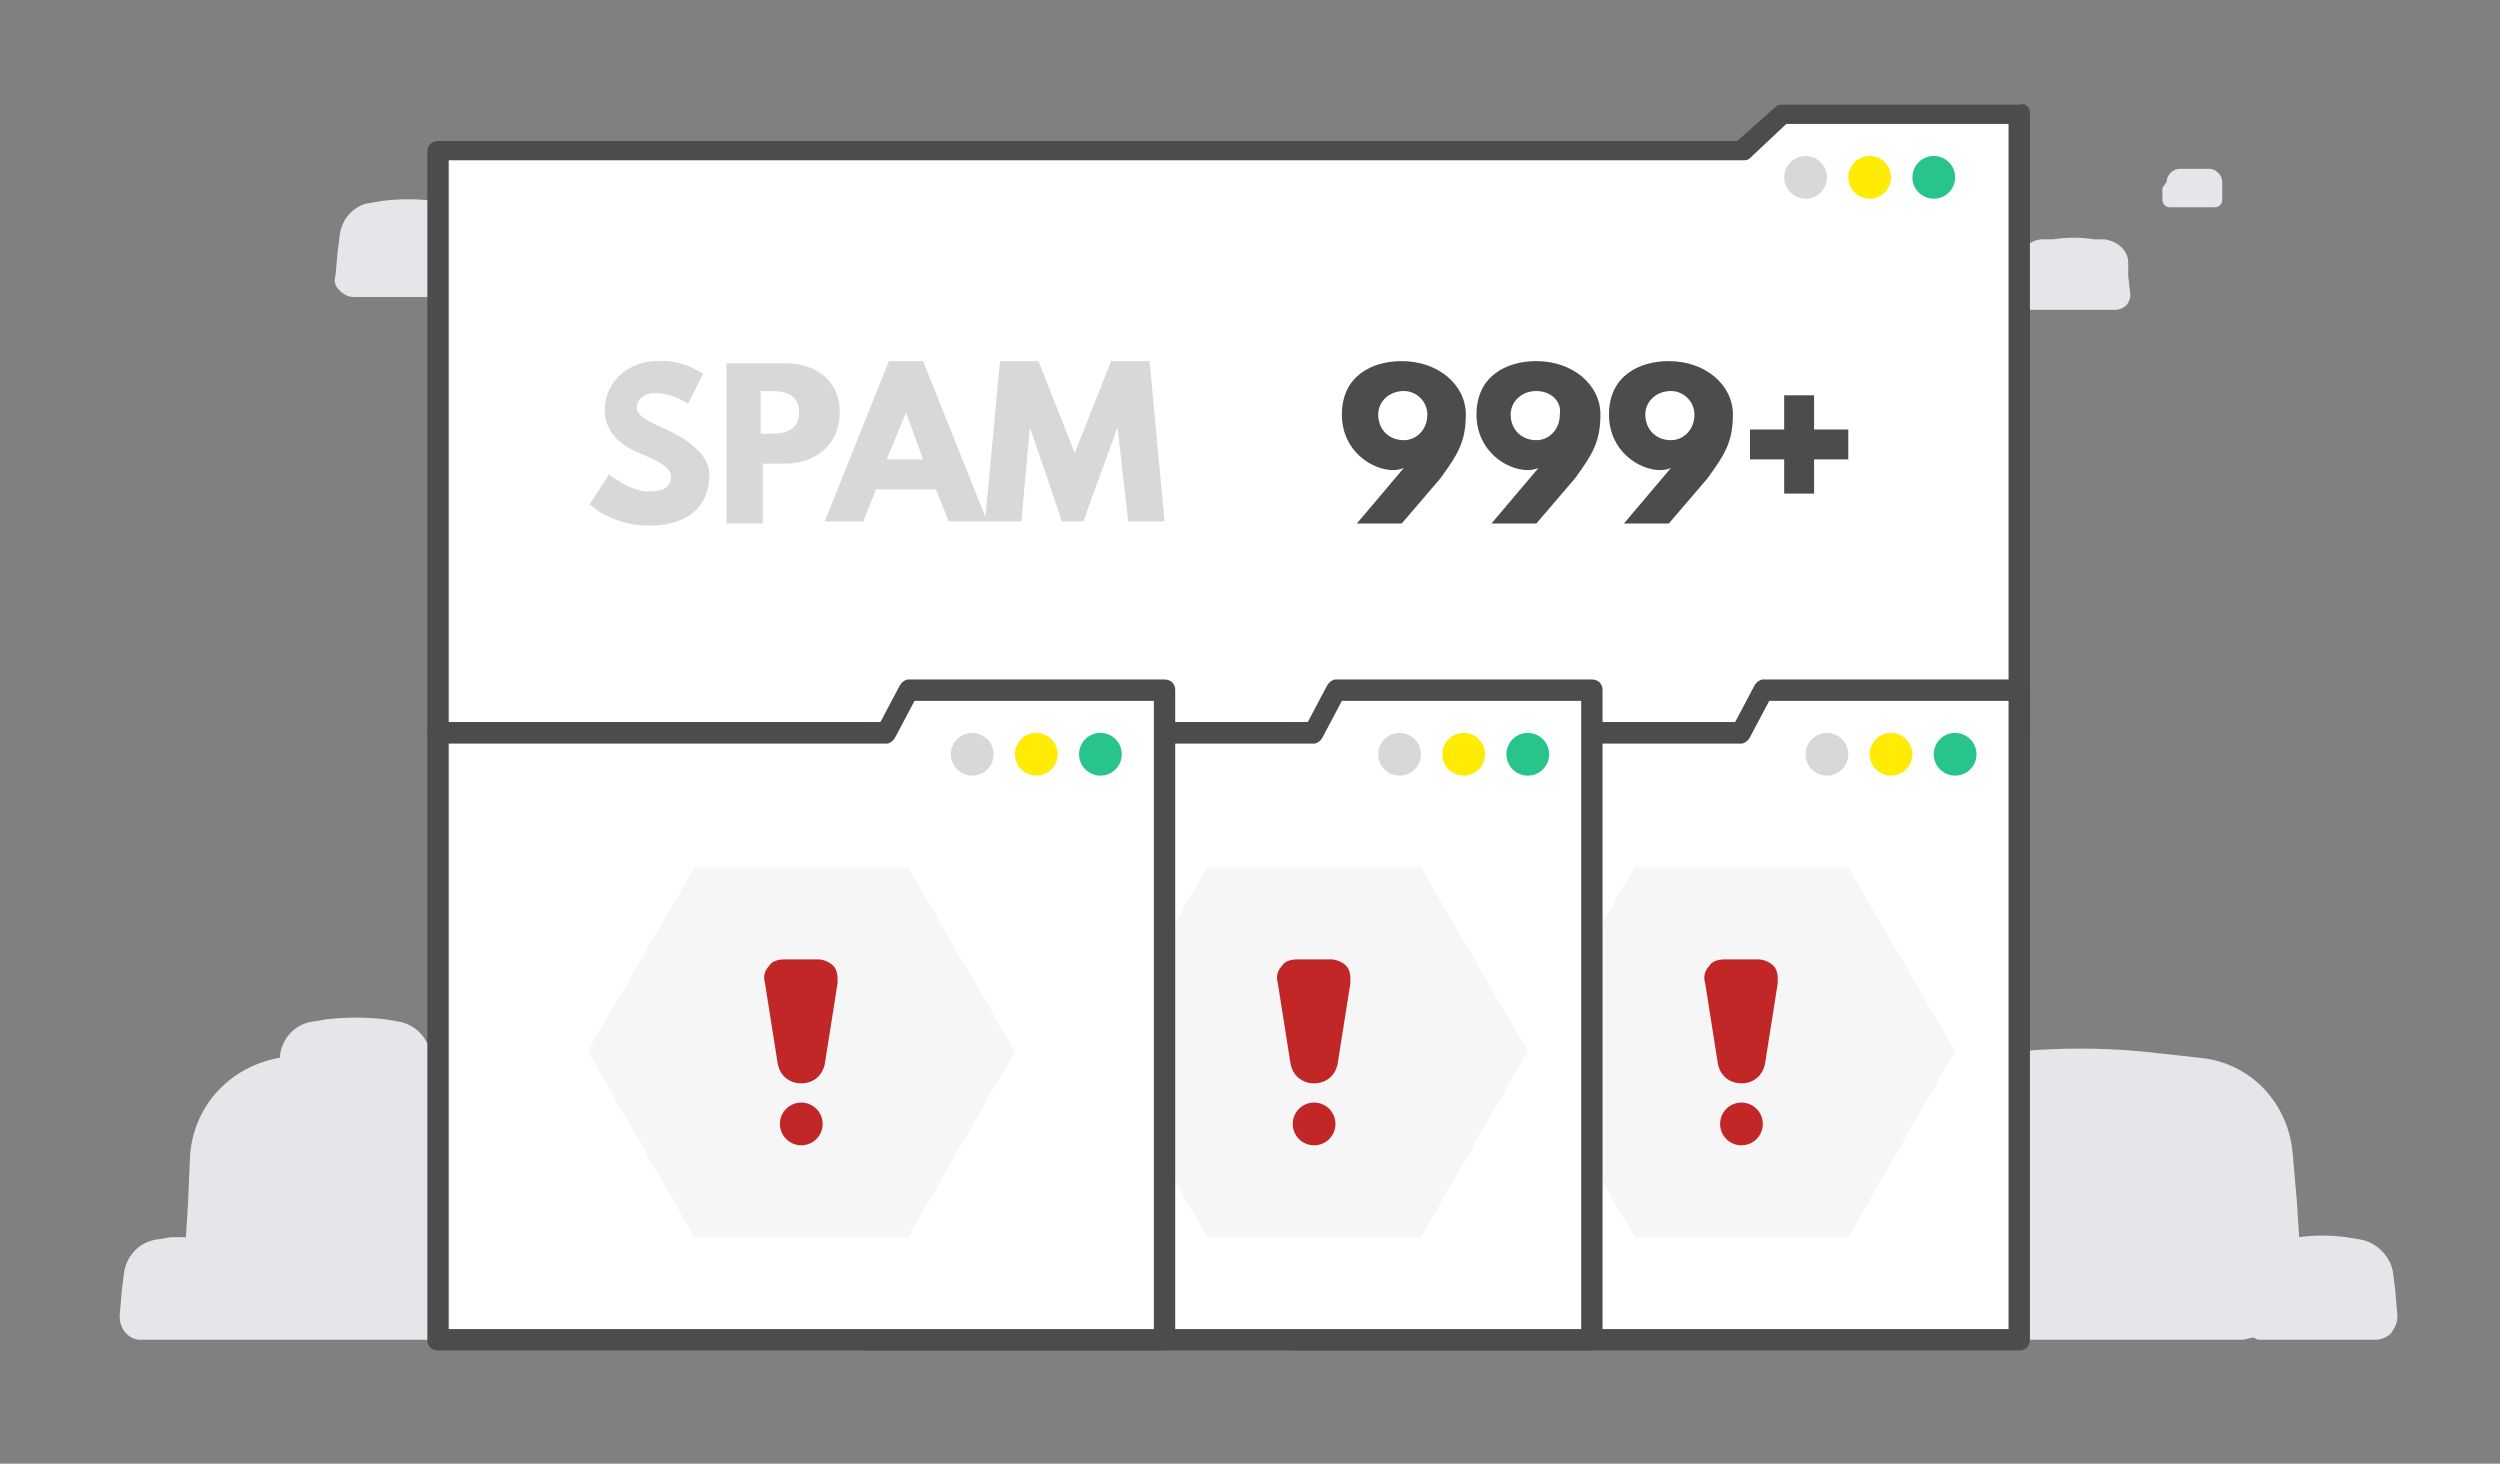<?xml version="1.0" encoding="utf-8"?>
<!-- Generator: Adobe Illustrator 19.0.0, SVG Export Plug-In . SVG Version: 6.00 Build 0)  -->
<svg version="1.1" id="element" xmlns="http://www.w3.org/2000/svg" xmlns:xlink="http://www.w3.org/1999/xlink" x="0px" y="0px"
	 viewBox="0 0 117 68.5" style="enable-background:new 0 0 117 68.5;" xml:space="preserve">
<rect x="0" y="0" width="117" height="68.5" fill="#808080" stroke="none"/>
<style type="text/css">
	.st0{fill:#E6E6EA;}
	.st1{fill:#FFFFFF;}
	.st2{fill:#4C4C4C;}
	.st3{fill:#D8D8D8;}
	.st4{fill:#27C48B;}
	.st5{fill:#FFEB04;}
	.st6{fill:#F6F6F6;}
	.st7{fill:#C12727;}
</style>
<g>
	<path class="st0" d="M81.6,58.4l0.1-1.6c0.1-1.6,1.4-2.9,2.9-3l1.2-0.1c0.6-0.1,1.1-0.1,1.7-0.1c0.3-2.2,2.1-3.9,4.3-4.1l1.8-0.2
		c2.5-0.3,5-0.3,7.5,0l1.8,0.2c2.4,0.2,4.2,2.1,4.4,4.5l0.2,2.3l0.1,1.6c0.7-0.1,1.5-0.1,2.2,0l0.6,0.1c0.8,0.1,1.5,0.8,1.6,1.6
		l0.1,0.8l0.1,1.2c0,0.3-0.1,0.5-0.3,0.8c-0.2,0.2-0.5,0.3-0.7,0.3h-2.7h-2.7c-0.1,0-0.2,0-0.3-0.1c-0.2,0-0.4,0.1-0.6,0.1h-7.6
		h-3.9h-3.6h-1.4h-5.1c-0.5,0-1-0.2-1.4-0.6c-0.4-0.4-0.5-0.9-0.5-1.4L81.6,58.4z"/>
	<path class="st0" d="M15.9,11c0.1-0.8,0.7-1.4,1.4-1.5l0.6-0.1c0.8-0.1,1.6-0.1,2.4,0l0.6,0.1c0.8,0.1,1.4,0.7,1.4,1.5l0.1,0.8
		l0.1,1.1c0,0.3-0.1,0.5-0.2,0.7c-0.2,0.2-0.4,0.3-0.7,0.3h-2.5h-2.5c-0.3,0-0.5-0.1-0.7-0.3c-0.2-0.2-0.3-0.4-0.2-0.7l0.1-1.1
		L15.9,11z"/>
	<path class="st0" d="M94.5,12.3c0-0.6,0.5-1.1,1.1-1.1l0.5,0c0.6-0.1,1.3-0.1,1.9,0l0.5,0c0.6,0.1,1.1,0.5,1.1,1.1l0,0.6l0.1,0.9
		c0,0.2-0.1,0.4-0.2,0.5c-0.1,0.1-0.3,0.2-0.5,0.2H97h-1.9c-0.2,0-0.4-0.1-0.5-0.2s-0.2-0.3-0.2-0.5l0.1-0.9L94.5,12.3z"/>
	<path class="st0" d="M101.4,8.5c0-0.3,0.3-0.6,0.6-0.6l0.2,0c0.3,0,0.7,0,1,0l0.2,0c0.3,0,0.6,0.3,0.6,0.6l0,0.3l0,0.5
		c0,0.1,0,0.2-0.1,0.3c-0.1,0.1-0.2,0.1-0.3,0.1h-1h-1c-0.1,0-0.2,0-0.3-0.1c-0.1-0.1-0.1-0.2-0.1-0.3l0-0.5L101.4,8.5z"/>
	<path class="st0" d="M5.7,60.4l0.1-0.8c0.1-0.8,0.7-1.5,1.6-1.6l0.6-0.1c0.2,0,0.4,0,0.7,0l0.1-1.6L8.9,54c0.2-2.3,1.9-4.1,4.2-4.5
		l0-0.1c0.1-0.8,0.7-1.5,1.6-1.6l0.6-0.1c0.9-0.1,1.8-0.1,2.7,0l0.6,0.1c0.7,0.1,1.3,0.6,1.5,1.3c0.8,0,1.7,0.1,2.5,0.2l1.8,0.2
		c2.4,0.2,4.2,2.1,4.4,4.5l0.2,2.3l0.1,1.6c0.7-0.1,1.5-0.1,2.2,0l0.6,0.1c0.8,0.1,1.5,0.8,1.6,1.6l0.1,0.8l0.1,1.2
		c0,0.3-0.1,0.5-0.3,0.8c-0.2,0.2-0.5,0.3-0.7,0.3h-2.7h-2.7c-0.1,0-0.2,0-0.3-0.1c-0.2,0-0.4,0.1-0.6,0.1h-7.6h-6.9h-0.7h-2H6.6
		c-0.3,0-0.5-0.1-0.7-0.3c-0.2-0.2-0.3-0.5-0.3-0.8L5.7,60.4z"/>
</g>
<polygon class="st1" points="83.4,5.3 81.5,7.1 20.5,7.1 20.5,34.3 94.5,34.3 94.5,7.1 94.5,5.3 "/>
<path class="st2" d="M94.5,34.8h-74c-0.3,0-0.5-0.2-0.5-0.5V7.1c0-0.3,0.2-0.5,0.5-0.5h60.8L83.1,5c0.1-0.1,0.2-0.1,0.3-0.1h11.1
	C94.8,4.8,95,5,95,5.3v29C95,34.6,94.8,34.8,94.5,34.8z M21,33.8h73v-28H83.6l-1.7,1.6c-0.1,0.1-0.2,0.1-0.3,0.1H21V33.8z"/>
<g>
	<path class="st3" d="M32.9,17.5l-0.7,1.4c0,0-0.7-0.5-1.5-0.5c-0.6,0-0.9,0.3-0.9,0.7c0,0.4,0.7,0.7,1.6,1.1c0.8,0.4,1.8,1.1,1.8,2
		c0,1.8-1.4,2.4-2.8,2.4c-1.8,0-2.8-1-2.8-1l0.9-1.4c0,0,1,0.8,1.8,0.8c0.4,0,1.1,0,1.1-0.7c0-0.5-0.8-0.8-1.7-1.2
		c-0.9-0.4-1.4-1.1-1.4-1.9c0-1.4,1.2-2.3,2.4-2.3C32,16.8,32.9,17.5,32.9,17.5z"/>
	<path class="st3" d="M36.7,17c1.5,0,2.6,0.8,2.6,2.3c0,1.5-1.1,2.4-2.6,2.4h-1v2.8h-1.7V17H36.7z M36.1,20.3c0.7,0,1.3-0.2,1.3-1
		c0-0.8-0.6-1-1.3-1h-0.5v2H36.1z"/>
	<path class="st3" d="M46.2,24.4h-1.8l-0.6-1.5H41l-0.6,1.5h-1.8l3-7.5h1.6L46.2,24.4z M42.4,19.3L42.4,19.3l-0.9,2.2h1.7L42.4,19.3
		z"/>
	<path class="st3" d="M52.3,20L52.3,20l-1.6,4.4h-1L48.2,20h0l-0.4,4.4h-1.7l0.7-7.5h1.8l1.7,4.3l1.7-4.3h1.8l0.7,7.5h-1.7L52.3,20z
		"/>
</g>
<g>
	<path class="st2" d="M65.7,21.9c0,0-0.2,0.1-0.5,0.1c-1,0-2.4-0.9-2.4-2.6c0-1.8,1.4-2.5,2.8-2.5c1.7,0,3,1.1,3,2.5
		c0,1.3-0.4,1.9-1.2,3l-1.8,2.1h-2.1L65.7,21.9z M65.7,18.3c-0.7,0-1.2,0.5-1.2,1.1c0,0.7,0.5,1.2,1.2,1.2c0.6,0,1.1-0.5,1.1-1.2
		C66.8,18.8,66.3,18.3,65.7,18.3z"/>
	<path class="st2" d="M72,21.9c0,0-0.2,0.1-0.5,0.1c-1,0-2.4-0.9-2.4-2.6c0-1.8,1.4-2.5,2.8-2.5c1.7,0,3,1.1,3,2.5
		c0,1.3-0.4,1.9-1.2,3l-1.8,2.1h-2.1L72,21.9z M71.9,18.3c-0.7,0-1.2,0.5-1.2,1.1c0,0.7,0.5,1.2,1.2,1.2c0.6,0,1.1-0.5,1.1-1.2
		C73.1,18.8,72.6,18.3,71.9,18.3z"/>
	<path class="st2" d="M78.2,21.9c0,0-0.2,0.1-0.5,0.1c-1,0-2.4-0.9-2.4-2.6c0-1.8,1.4-2.5,2.8-2.5c1.7,0,3,1.1,3,2.5
		c0,1.3-0.4,1.9-1.2,3l-1.8,2.1H76L78.2,21.9z M78.2,18.3c-0.7,0-1.2,0.5-1.2,1.1c0,0.7,0.5,1.2,1.2,1.2c0.6,0,1.1-0.5,1.1-1.2
		C79.3,18.8,78.8,18.3,78.2,18.3z"/>
	<path class="st2" d="M83.5,23.1v-1.6h-1.6v-1.4h1.6v-1.6h1.4v1.6h1.6v1.4h-1.6v1.6H83.5z"/>
</g>
<circle class="st4" cx="90.5" cy="8.3" r="1"/>
<circle class="st5" cx="87.5" cy="8.3" r="1"/>
<circle class="st3" cx="84.5" cy="8.3" r="1"/>
<polygon class="st1" points="82.5,32.3 81.5,34.3 60.5,34.3 60.5,62.7 94.5,62.7 94.5,34.3 94.5,32.3 "/>
<path class="st2" d="M94.5,63.2h-34c-0.3,0-0.5-0.2-0.5-0.5V34.3c0-0.3,0.2-0.5,0.5-0.5h20.7l0.9-1.7c0.1-0.2,0.3-0.3,0.4-0.3h12
	c0.3,0,0.5,0.2,0.5,0.5v30.4C95,63,94.8,63.2,94.5,63.2z M61,62.2h33V32.8H82.8l-0.9,1.7c-0.1,0.2-0.3,0.3-0.4,0.3H61V62.2z"/>
<polygon class="st6" points="76.5,57.9 71.5,49.2 76.5,40.6 86.5,40.6 91.5,49.2 86.5,57.9 "/>
<g>
	<path class="st7" d="M81.5,50.7c0.6,0,1-0.4,1.1-0.9l0.6-3.8c0-0.3,0-0.6-0.2-0.8c-0.2-0.2-0.5-0.3-0.7-0.3h-0.8h-0.8
		c-0.3,0-0.6,0.1-0.7,0.3c-0.2,0.2-0.3,0.5-0.2,0.8l0.6,3.8C80.5,50.3,80.9,50.7,81.5,50.7z"/>
	<circle class="st7" cx="81.5" cy="52.6" r="1"/>
</g>
<circle class="st4" cx="91.5" cy="35.3" r="1"/>
<circle class="st5" cx="88.5" cy="35.3" r="1"/>
<circle class="st3" cx="85.5" cy="35.3" r="1"/>
<polygon class="st1" points="62.5,32.3 61.5,34.3 40.5,34.3 40.5,62.7 74.5,62.7 74.5,34.3 74.5,32.3 "/>
<path class="st2" d="M74.5,63.2h-34c-0.3,0-0.5-0.2-0.5-0.5V34.3c0-0.3,0.2-0.5,0.5-0.5h20.7l0.9-1.7c0.1-0.2,0.3-0.3,0.4-0.3h12
	c0.3,0,0.5,0.2,0.5,0.5v30.4C75,63,74.8,63.2,74.5,63.2z M41,62.2h33V32.8H62.8l-0.9,1.7c-0.1,0.2-0.3,0.3-0.4,0.3H41V62.2z"/>
<polygon class="st6" points="56.5,57.9 51.5,49.2 56.5,40.6 66.5,40.6 71.5,49.2 66.5,57.9 "/>
<g>
	<path class="st7" d="M61.5,50.7c0.6,0,1-0.4,1.1-0.9l0.6-3.8c0-0.3,0-0.6-0.2-0.8c-0.2-0.2-0.5-0.3-0.7-0.3h-0.8h-0.8
		c-0.3,0-0.6,0.1-0.7,0.3c-0.2,0.2-0.3,0.5-0.2,0.8l0.6,3.8C60.5,50.3,60.9,50.7,61.5,50.7z"/>
	<circle class="st7" cx="61.5" cy="52.6" r="1"/>
</g>
<circle class="st4" cx="71.5" cy="35.3" r="1"/>
<circle class="st5" cx="68.5" cy="35.3" r="1"/>
<circle class="st3" cx="65.5" cy="35.3" r="1"/>
<polygon class="st1" points="42.5,32.3 41.5,34.3 20.5,34.3 20.5,62.7 54.5,62.7 54.5,34.3 54.5,32.3 "/>
<path class="st2" d="M54.5,63.2h-34c-0.3,0-0.5-0.2-0.5-0.5V34.3c0-0.3,0.2-0.5,0.5-0.5h20.7l0.9-1.7c0.1-0.2,0.3-0.3,0.4-0.3h12
	c0.3,0,0.5,0.2,0.5,0.5v30.4C55,63,54.8,63.2,54.5,63.2z M21,62.2h33V32.8H42.8l-0.9,1.7c-0.1,0.2-0.3,0.3-0.4,0.3H21V62.2z"/>
<polygon class="st6" points="32.5,57.9 27.5,49.2 32.5,40.6 42.5,40.6 47.5,49.2 42.5,57.9 "/>
<g>
	<path class="st7" d="M37.5,50.7c0.6,0,1-0.4,1.1-0.9l0.6-3.8c0-0.3,0-0.6-0.2-0.8c-0.2-0.2-0.5-0.3-0.7-0.3h-0.8h-0.8
		c-0.3,0-0.6,0.1-0.7,0.3c-0.2,0.2-0.3,0.5-0.2,0.8l0.6,3.8C36.5,50.3,36.9,50.7,37.5,50.7z"/>
	<circle class="st7" cx="37.5" cy="52.6" r="1"/>
</g>
<circle class="st4" cx="51.5" cy="35.3" r="1"/>
<circle class="st5" cx="48.5" cy="35.3" r="1"/>
<circle class="st3" cx="45.5" cy="35.3" r="1"/>
</svg>
